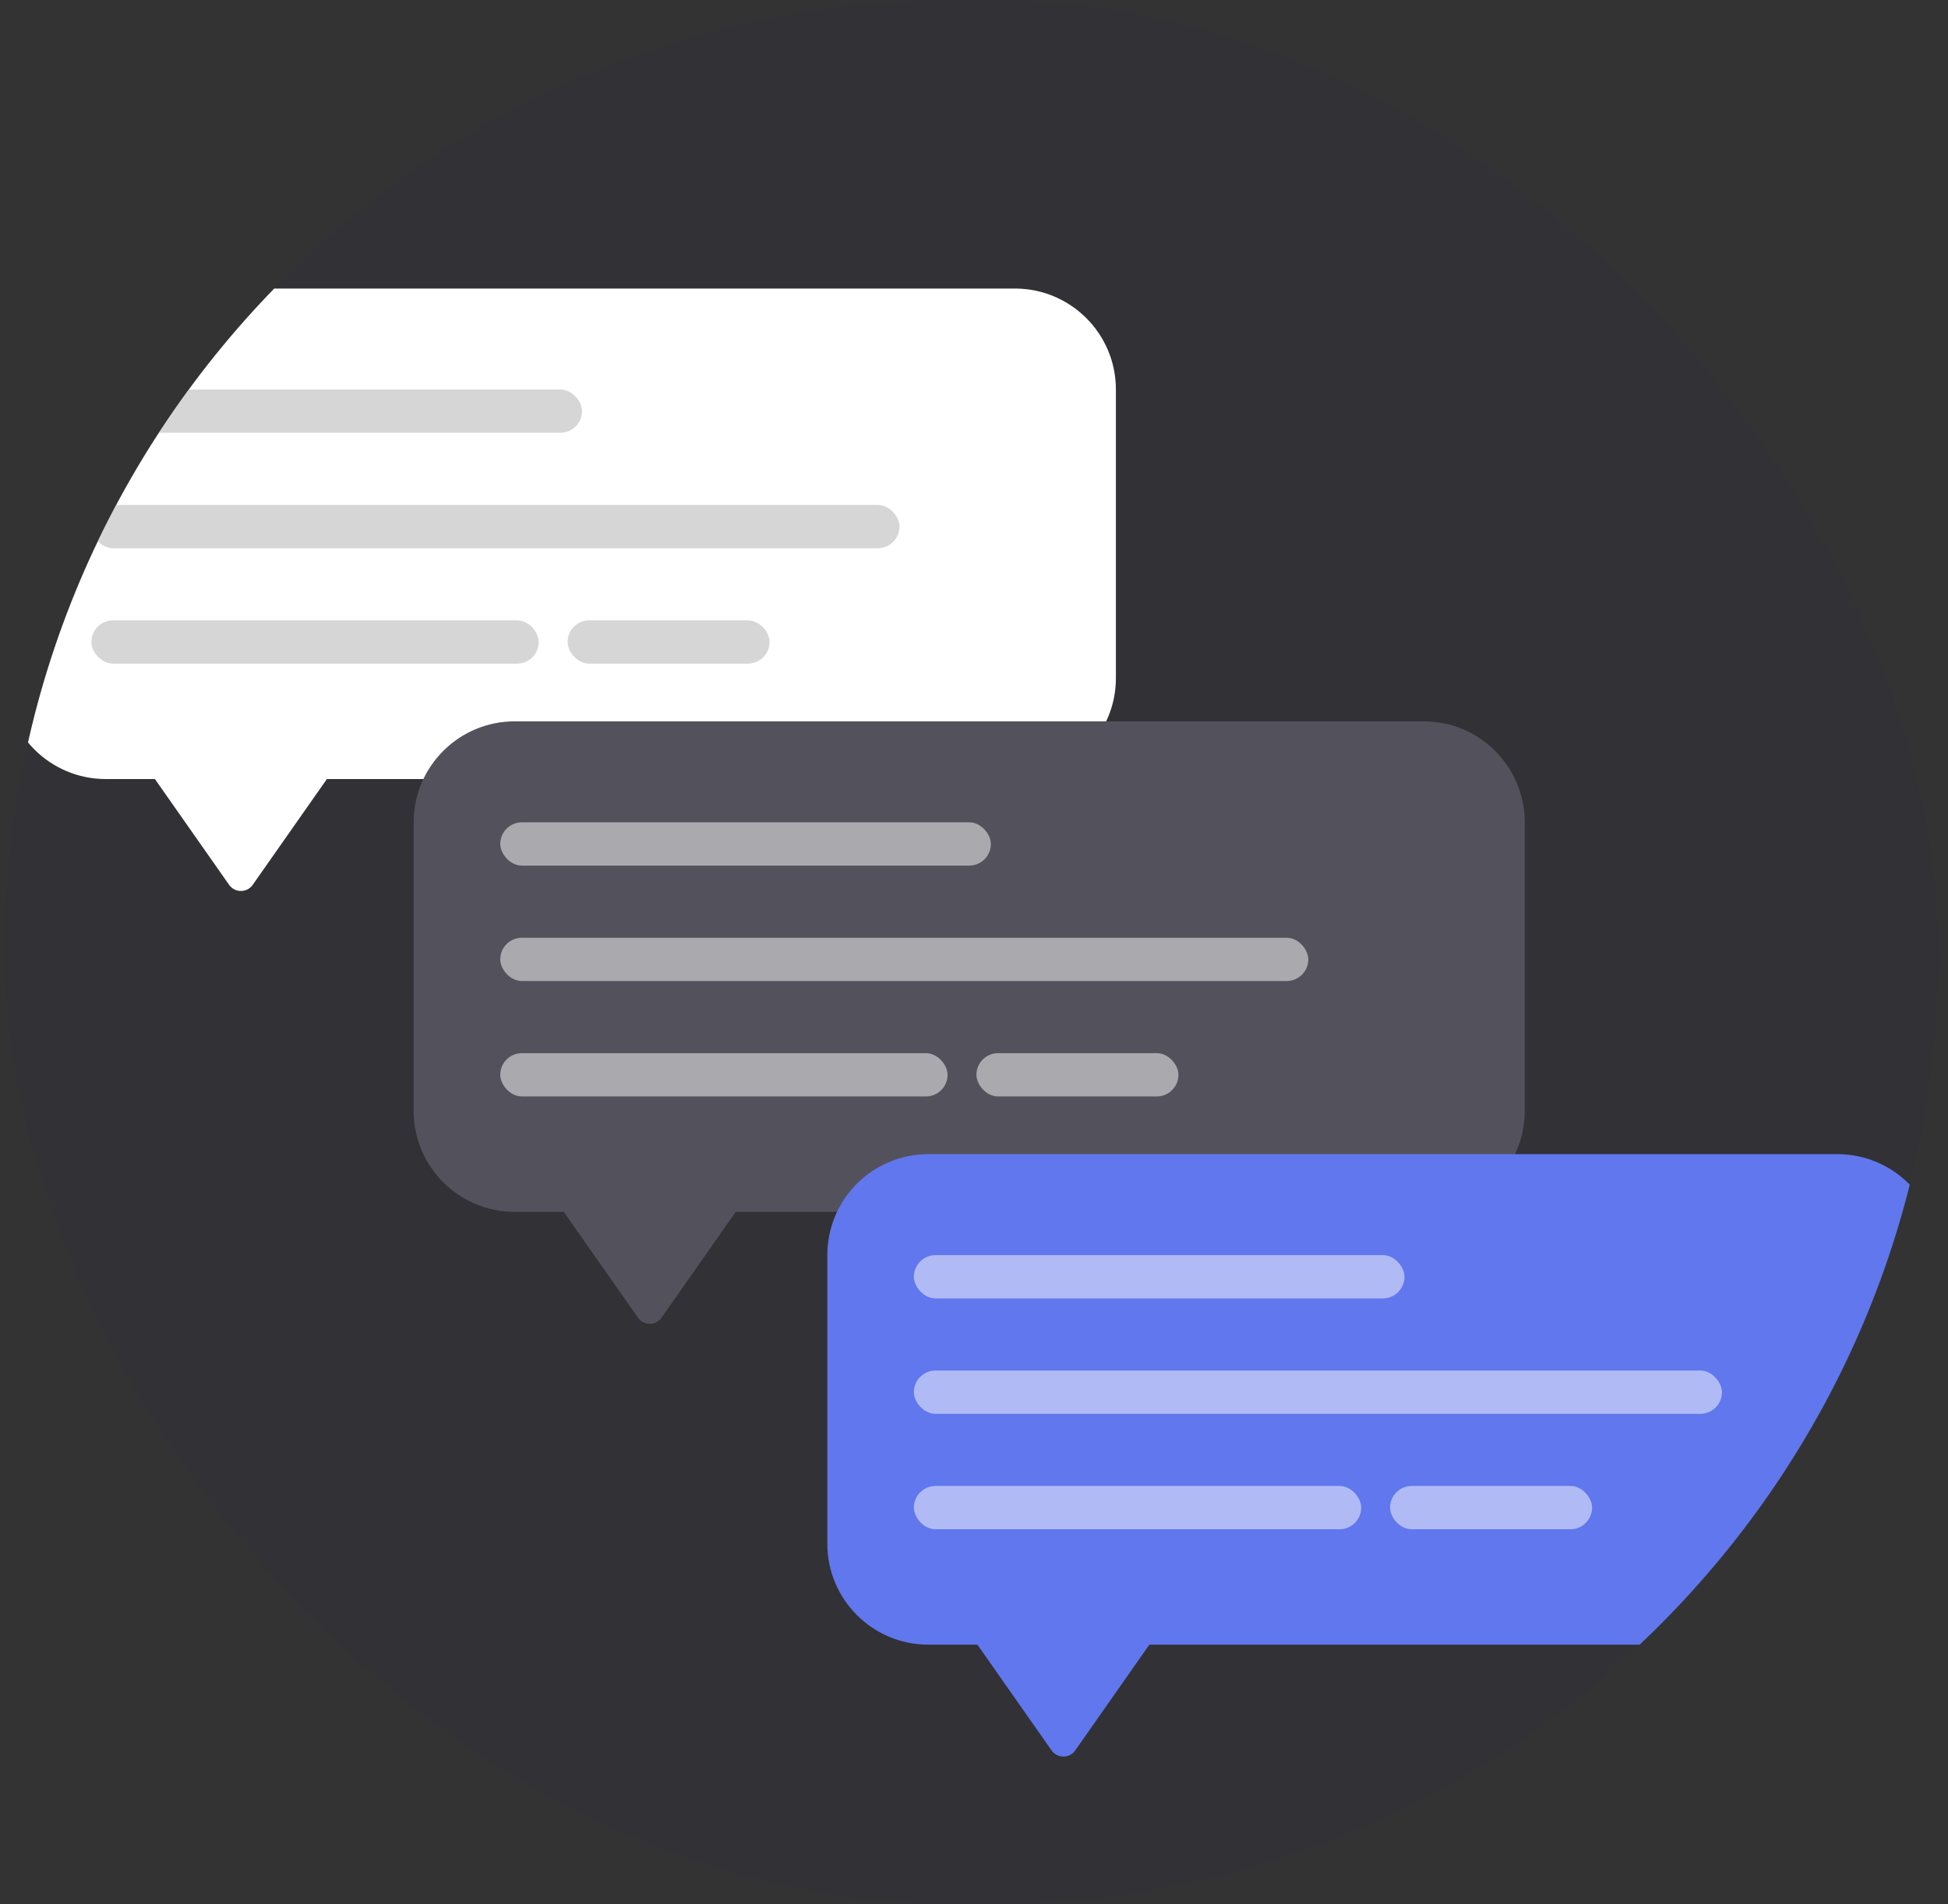 <svg width="135" height="132" viewBox="0 0 135 132" fill="none" xmlns="http://www.w3.org/2000/svg">
<rect x="0" y="0" width="135" height="132" fill="#333333" stroke="none"/>
<g clip-path="url(#clip0_579_2352)">
<rect x="0.334" width="134" height="132" rx="66" fill="#323136"/>
<path fill-rule="evenodd" clip-rule="evenodd" d="M7.334 20C3.468 20 0.334 23.134 0.334 27V47C0.334 50.866 3.468 54 7.334 54H10.736L15.877 61.332C16.275 61.9 17.116 61.9 17.514 61.332L22.654 54H70.334C74.2 54 77.334 50.866 77.334 47V27C77.334 23.134 74.2 20 70.334 20H7.334Z" fill="white"/>
<rect x="6.334" y="27" width="34" height="3" rx="1.5" fill="#AEAEAE" fill-opacity="0.5"/>
<rect x="6.334" y="35" width="56" height="3" rx="1.5" fill="#AEAEAE" fill-opacity="0.5"/>
<rect x="6.334" y="43" width="31" height="3" rx="1.5" fill="#AEAEAE" fill-opacity="0.5"/>
<rect x="39.334" y="43" width="14" height="3" rx="1.5" fill="#AEAEAE" fill-opacity="0.5"/>
<path fill-rule="evenodd" clip-rule="evenodd" d="M35.668 50C31.802 50 28.668 53.134 28.668 57V77C28.668 80.866 31.802 84 35.668 84H39.07L44.211 91.332C44.609 91.9 45.45 91.9 45.848 91.332L50.989 84H98.668C102.534 84 105.668 80.866 105.668 77V57C105.668 53.134 102.534 50 98.668 50H35.668Z" fill="#53525C"/>
<rect x="34.668" y="57" width="34" height="3" rx="1.5" fill="white" fill-opacity="0.5"/>
<rect x="34.668" y="65" width="56" height="3" rx="1.5" fill="white" fill-opacity="0.5"/>
<rect x="34.668" y="73" width="31" height="3" rx="1.5" fill="white" fill-opacity="0.5"/>
<rect x="67.668" y="73" width="14" height="3" rx="1.5" fill="white" fill-opacity="0.5"/>
<path fill-rule="evenodd" clip-rule="evenodd" d="M64.334 80C60.468 80 57.334 83.134 57.334 87V107C57.334 110.866 60.468 114 64.334 114H67.736L72.877 121.332C73.275 121.9 74.116 121.9 74.514 121.332L79.654 114H127.334C131.2 114 134.334 110.866 134.334 107V87C134.334 83.134 131.2 80 127.334 80H64.334Z" fill="#6177ED"/>
<rect x="63.334" y="87" width="34" height="3" rx="1.5" fill="white" fill-opacity="0.5"/>
<rect x="63.334" y="95" width="56" height="3" rx="1.5" fill="white" fill-opacity="0.5"/>
<rect x="63.334" y="103" width="31" height="3" rx="1.5" fill="white" fill-opacity="0.5"/>
<rect x="96.334" y="103" width="14" height="3" rx="1.5" fill="white" fill-opacity="0.5"/>
</g>
<defs>
<clipPath id="clip0_579_2352">
<rect x="0.334" width="134" height="132" rx="66" fill="white"/>
</clipPath>
</defs>
</svg>
